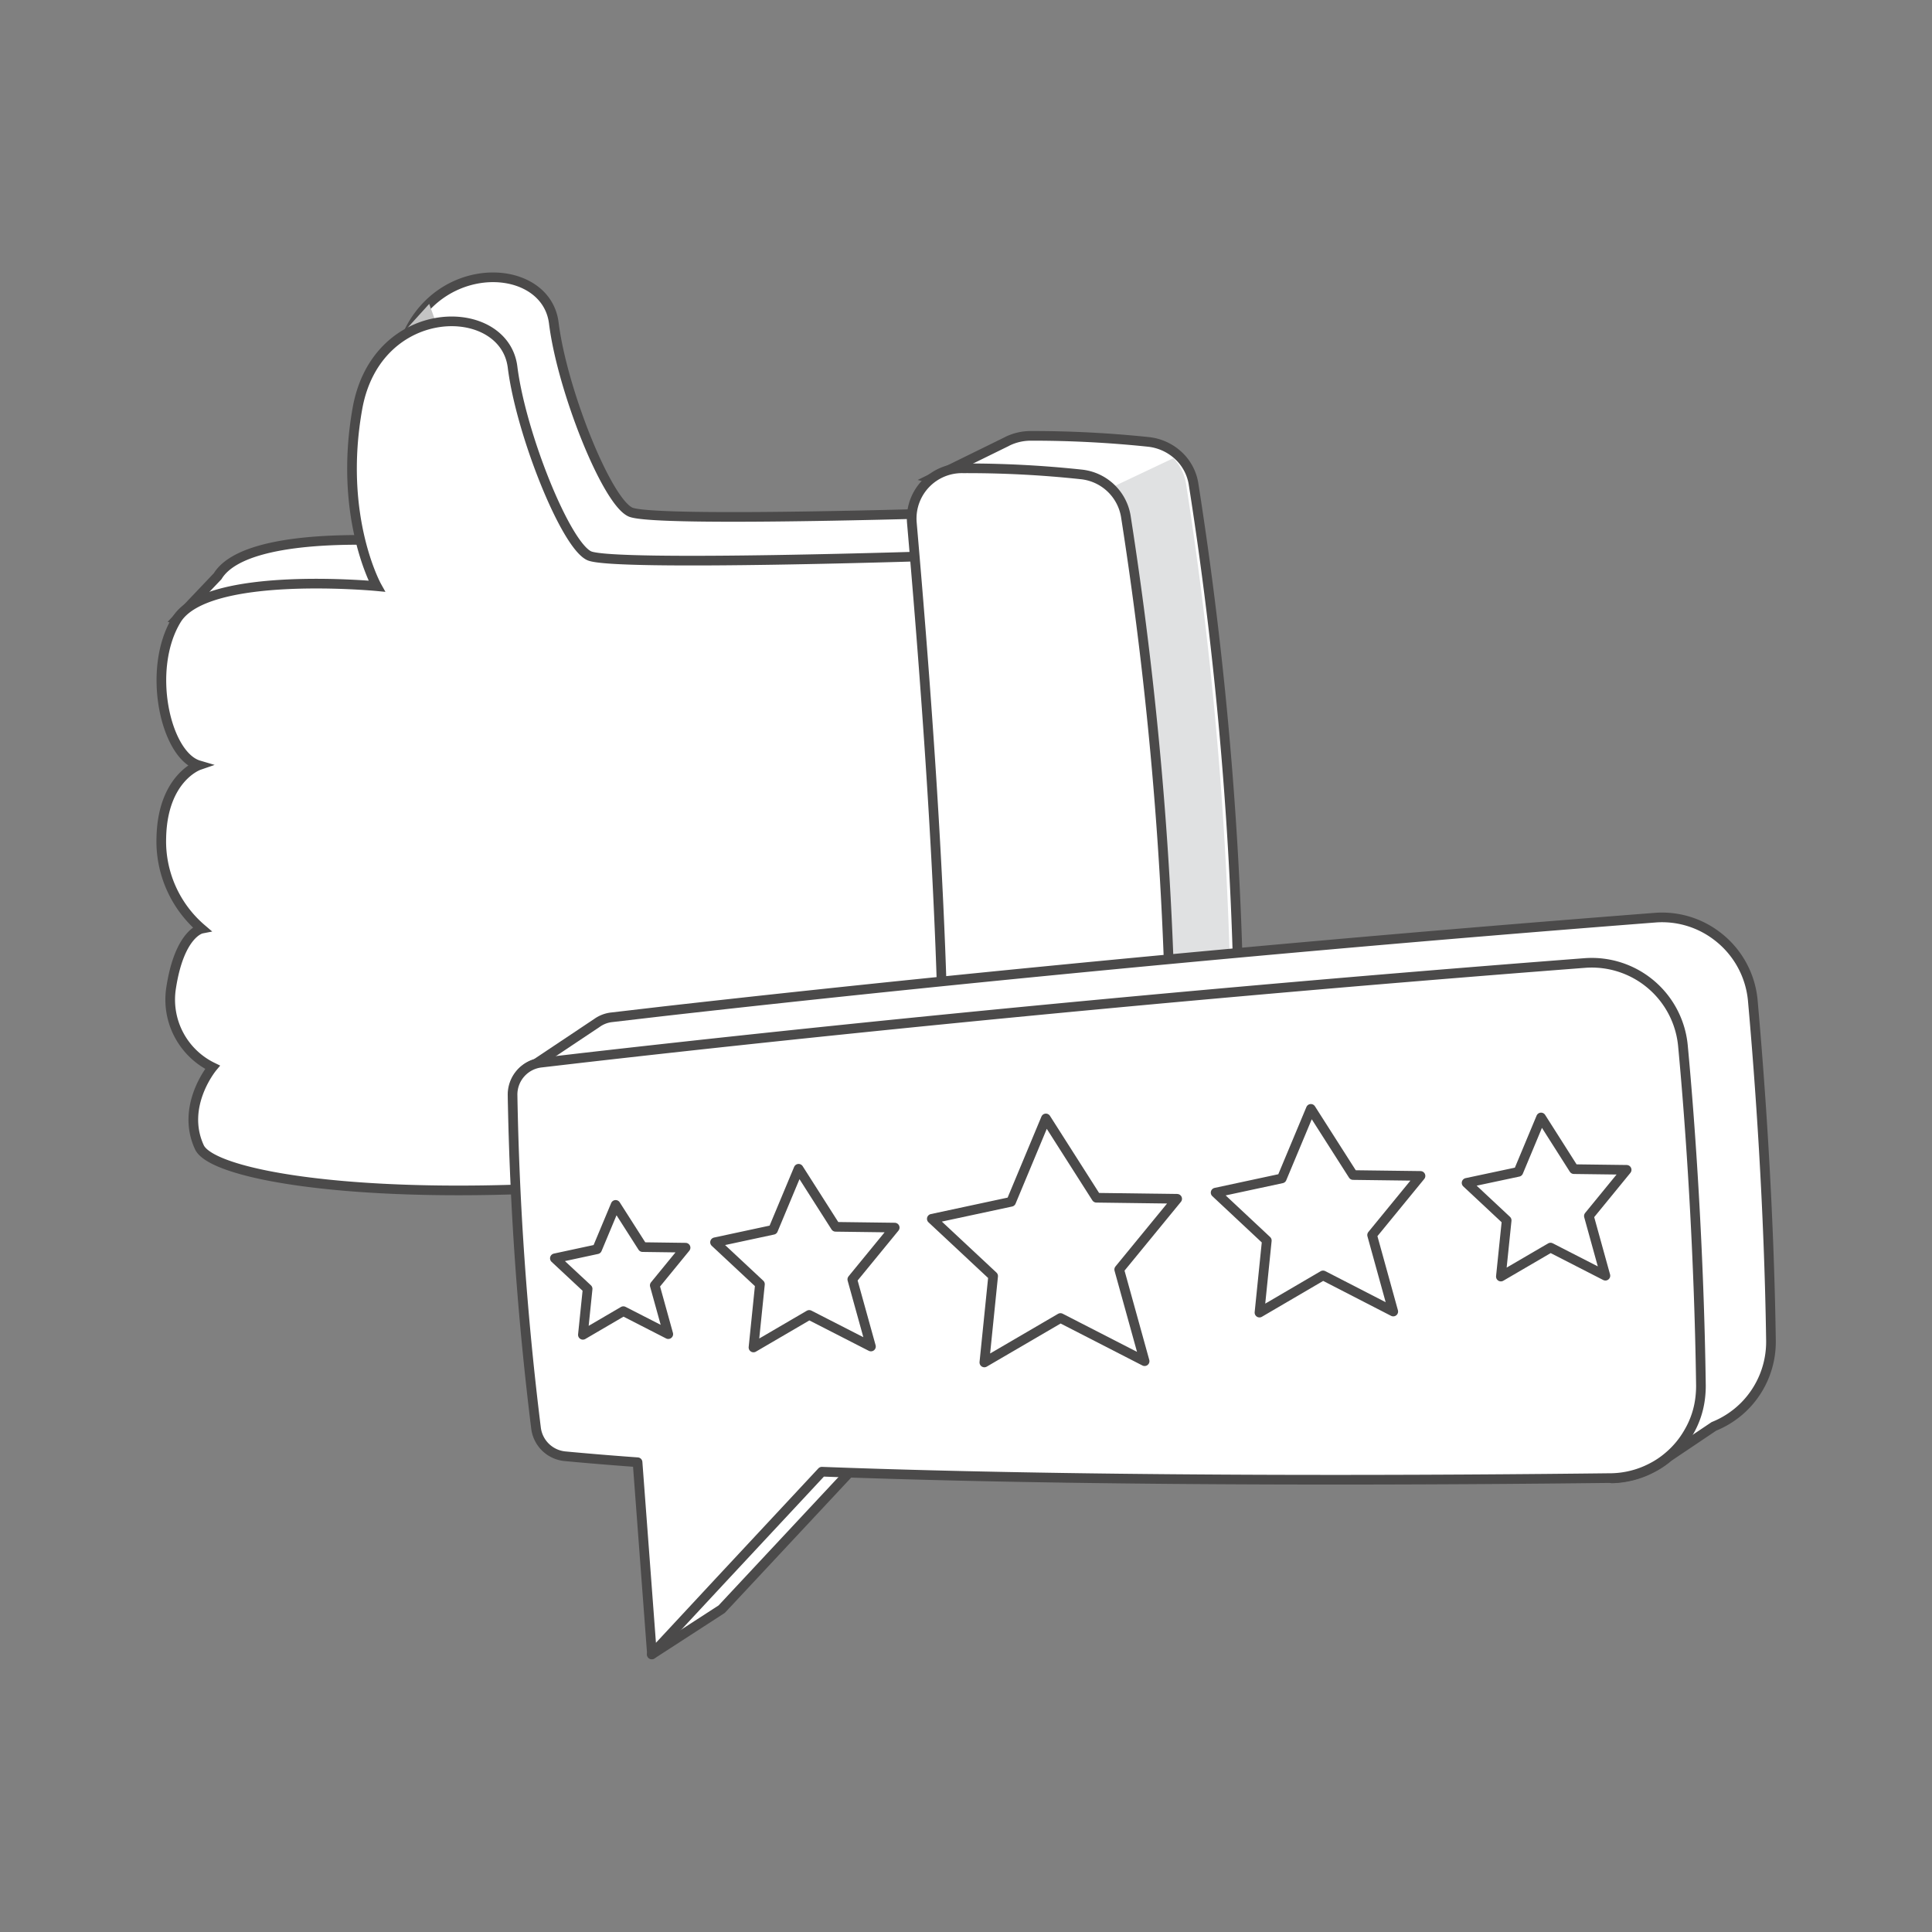 <svg id="Layer_1" data-name="Layer 1" xmlns="http://www.w3.org/2000/svg" viewBox="0 0 200 200"><rect x="0" y="0" width="200" height="200" fill="#808080" stroke="none"/><defs><style>.cls-1,.cls-5,.cls-7{fill:#fff;}.cls-2,.cls-4,.cls-8{fill:none;}.cls-2,.cls-5,.cls-7,.cls-8{stroke:#4b4a4a;}.cls-2,.cls-5{stroke-miterlimit:10;}.cls-3{fill:#c4c4c4;}.cls-4{stroke:#000;}.cls-4,.cls-7,.cls-8{stroke-linecap:round;stroke-linejoin:round;}.cls-6{fill:#e0e1e2;}</style></defs><path class="cls-1" d="M101.92,53s-34.2,1.15-36.67,0-7.06-12.65-7.92-19.56-14.09-6.89-16.1,4.32,2,18.39,2,18.39S25.7,54.47,22.53,59.65c0,0,0,0,0,0l-4.25,4.47,2.72.8c-.29,4.47,1.42,9.08,3.85,9.8,0,0-3.74,1.29-3.88,7.47a11.92,11.92,0,0,0,4.16,9.45s-2.29.44-3.16,6.21A7.78,7.78,0,0,0,26.23,106s-3.33,4-1.36,8.28,33.11,8,76.21-1.06c1.3-.27,2.62-.56,4-.86C105.05,112.34,108.56,74.89,101.92,53Z"/><path class="cls-2" d="M101.92,53s-34.2,1.15-36.67,0-7.06-12.65-7.92-19.56-14.09-6.89-16.1,4.32,2,18.39,2,18.39S25.7,54.47,22.53,59.65c0,0,0,0,0,0l-4.25,4.47,2.72.8c-.29,4.47,1.42,9.08,3.85,9.8,0,0-3.74,1.29-3.88,7.47a11.92,11.92,0,0,0,4.16,9.45s-2.29.44-3.16,6.21A7.78,7.78,0,0,0,26.23,106s-3.33,4-1.36,8.28,33.11,8,76.21-1.06c1.3-.27,2.62-.56,4-.86C105.05,112.34,108.56,74.89,101.92,53Z"/><polygon class="cls-3" points="41.02 35.22 44.43 31.46 46.91 38.26 41.02 35.22"/><path class="cls-4" d="M105.05,112.34l-4.27,4.49s.15-1.23.3-3.63c.49-7.54,1-26.67-3.43-55.68L101.92,53C108.56,74.89,105.05,112.34,105.05,112.34Z"/><path class="cls-5" d="M97.65,57.53s-34.2,1.14-36.66,0S53.92,44.88,53.06,38,39,31.08,37,42.29s2,18.39,2,18.39S21.43,59,18.28,64.14s-1.15,14.06,2.3,15.08c0,0-3.74,1.29-3.88,7.48a11.91,11.91,0,0,0,4.16,9.44s-2.3.45-3.16,6.22A7.78,7.78,0,0,0,22,110.48s-3.34,4-1.36,8.28,35,8.22,80.17-1.93C100.78,116.83,104.29,79.37,97.65,57.53Z"/><path class="cls-1" d="M128.29,110.37a5,5,0,0,1-1.56,3.59h0a5.35,5.35,0,0,1-2.8,1.41h0c-2.21.37-4.35.67-6.35.88-1.41.15-2.74.28-4,.36s-2.29.16-3.28.2a5.22,5.22,0,0,1-5.54-5.11c0-21.6-2.25-49.31-3.31-60.95-2.45-.59-5-1.22-5-1.22l7.74-3.8h0l.11-.06a5.52,5.52,0,0,1,2.42-.55,115.09,115.09,0,0,1,12.21.63,5.4,5.4,0,0,1,3.31,1.66,5.11,5.11,0,0,1,1.31,2.66A390.15,390.15,0,0,1,128.29,110.37Z"/><path class="cls-2" d="M128.29,110.37a5,5,0,0,1-1.56,3.59h0a5.35,5.35,0,0,1-2.8,1.41h0c-2.21.37-4.35.67-6.35.88-1.41.15-2.74.28-4,.36s-2.29.16-3.28.2a5.22,5.22,0,0,1-5.54-5.11c0-21.6-2.25-49.31-3.31-60.95-2.45-.59-5-1.22-5-1.22l7.74-3.8h0l.11-.06a5.52,5.52,0,0,1,2.42-.55,115.09,115.09,0,0,1,12.21.63,5.4,5.4,0,0,1,3.31,1.66,5.11,5.11,0,0,1,1.31,2.66A390.15,390.15,0,0,1,128.29,110.37Z"/><path class="cls-6" d="M127.46,110.37A5,5,0,0,1,125.9,114h0a5.28,5.28,0,0,1-2.79,1.41l-6.22,3.15-.16-2.25c-1.41.16-2.75.27-4,.36-3.09-8.89-2.46-22.93-2.46-22.93L107,54.28l14.47-6.85a5,5,0,0,1,1.31,2.66A390.88,390.88,0,0,1,127.46,110.37Z"/><path class="cls-5" d="M94.39,54.05c1,11.58,3.35,39.38,3.31,61a5.22,5.22,0,0,0,5.55,5.1,108.73,108.73,0,0,0,13.59-1.44,5.18,5.18,0,0,0,4.4-5,388.93,388.93,0,0,0-4.7-60.29,5.22,5.22,0,0,0-4.61-4.31,110.12,110.12,0,0,0-12.22-.63A5.2,5.2,0,0,0,94.39,54.05Z"/><path class="cls-7" d="M181.45,103.59a9.45,9.45,0,0,0-3.78-6.75h0A9.35,9.35,0,0,0,171.3,95c-48.66,3.77-86.62,7.87-102.66,9.69h0l-5.32.62a3.21,3.21,0,0,0-1.49.56h0l-6.38,4.26a3.34,3.34,0,0,0-2.33,3.22,326.11,326.11,0,0,0,2.43,34.49A3.3,3.3,0,0,0,57,150.18a3.31,3.31,0,0,1-.55-1.46A326.09,326.09,0,0,1,54,114.24a3.34,3.34,0,0,1,2.91-3.35l3.49-.32c.28,14.29,1.72,27.21,2.39,32.58a3.35,3.35,0,0,0,3,2.91c2.36.22,4.87.43,7.51.62l.9,12.59-6.73,12,7.24-4.69h0l13.16-14.09,4.47-4.79c25.66,1,56,.9,74.31.74.07,1.61.15,3.16.22,4.6a9.37,9.37,0,0,0,4.15-1.08,8.86,8.86,0,0,0,1.7-1.14l4.7-3.16a9.5,9.5,0,0,0,3.23-2.16h0a9.45,9.45,0,0,0,2.68-6.71C183.13,124.9,182.19,111.91,181.45,103.59Z"/><path class="cls-7" d="M176.08,143.44a10.7,10.7,0,0,1-.09,1.39,9.08,9.08,0,0,1-1.18,3.44,9.26,9.26,0,0,1-2.1,2.52,8.86,8.86,0,0,1-1.7,1.14,9.41,9.41,0,0,1-4.16,1.08h-.11c-16.07.19-50,.43-78.88-.56l-2.78-.1L74.49,163.71l-7,7.53L66,151.37c-2.64-.19-5.16-.4-7.51-.62a3.34,3.34,0,0,1-3-2.91,326.11,326.11,0,0,1-2.43-34.49,3.33,3.33,0,0,1,3-3.35l4.3-.5c15.39-1.76,54-6,103.7-9.81a9.48,9.48,0,0,1,10.16,8.6C175,116.6,175.89,129.59,176.08,143.44Z"/><polygon class="cls-1" points="118.49 140.91 109.78 136.44 101.9 141.04 102.81 132.1 96.46 126.17 104.67 124.41 108.27 115.78 113.5 123.99 121.86 124.1 115.86 131.42 118.49 140.91"/><polygon class="cls-8" points="118.49 140.91 109.78 136.44 101.9 141.04 102.81 132.1 96.46 126.17 104.67 124.41 108.27 115.78 113.5 123.99 121.86 124.1 115.86 131.42 118.49 140.91"/><polygon class="cls-1" points="90.16 139.39 83.77 136.12 78 139.49 78.67 132.94 74.02 128.6 80.03 127.31 82.67 120.99 86.5 127 92.62 127.08 88.23 132.44 90.16 139.39"/><polygon class="cls-8" points="90.16 139.39 83.77 136.12 78 139.49 78.67 132.94 74.02 128.6 80.03 127.31 82.67 120.99 86.5 127 92.62 127.08 88.23 132.44 90.16 139.39"/><polygon class="cls-1" points="144.23 135.77 136.96 132.03 130.38 135.88 131.14 128.42 125.84 123.46 132.69 121.99 135.7 114.79 140.07 121.64 147.05 121.73 142.04 127.85 144.23 135.77"/><polygon class="cls-8" points="144.23 135.77 136.96 132.03 130.38 135.88 131.14 128.42 125.84 123.46 132.69 121.99 135.7 114.79 140.07 121.64 147.05 121.73 142.04 127.85 144.23 135.77"/><polygon class="cls-1" points="166.19 132.06 160.51 129.15 155.37 132.15 155.97 126.33 151.82 122.45 157.18 121.31 159.53 115.68 162.93 121.03 168.39 121.1 164.48 125.88 166.19 132.06"/><polygon class="cls-8" points="166.19 132.06 160.51 129.15 155.37 132.15 155.97 126.33 151.82 122.45 157.18 121.31 159.53 115.68 162.93 121.03 168.39 121.1 164.48 125.88 166.19 132.06"/><polygon class="cls-1" points="69.18 138.11 64.53 135.73 60.34 138.18 60.83 133.42 57.44 130.26 61.81 129.32 63.73 124.73 66.52 129.1 70.97 129.16 67.78 133.06 69.18 138.11"/><polygon class="cls-8" points="69.18 138.11 64.53 135.73 60.34 138.18 60.83 133.42 57.44 130.26 61.81 129.32 63.73 124.73 66.52 129.1 70.97 129.16 67.78 133.06 69.18 138.11"/></svg>